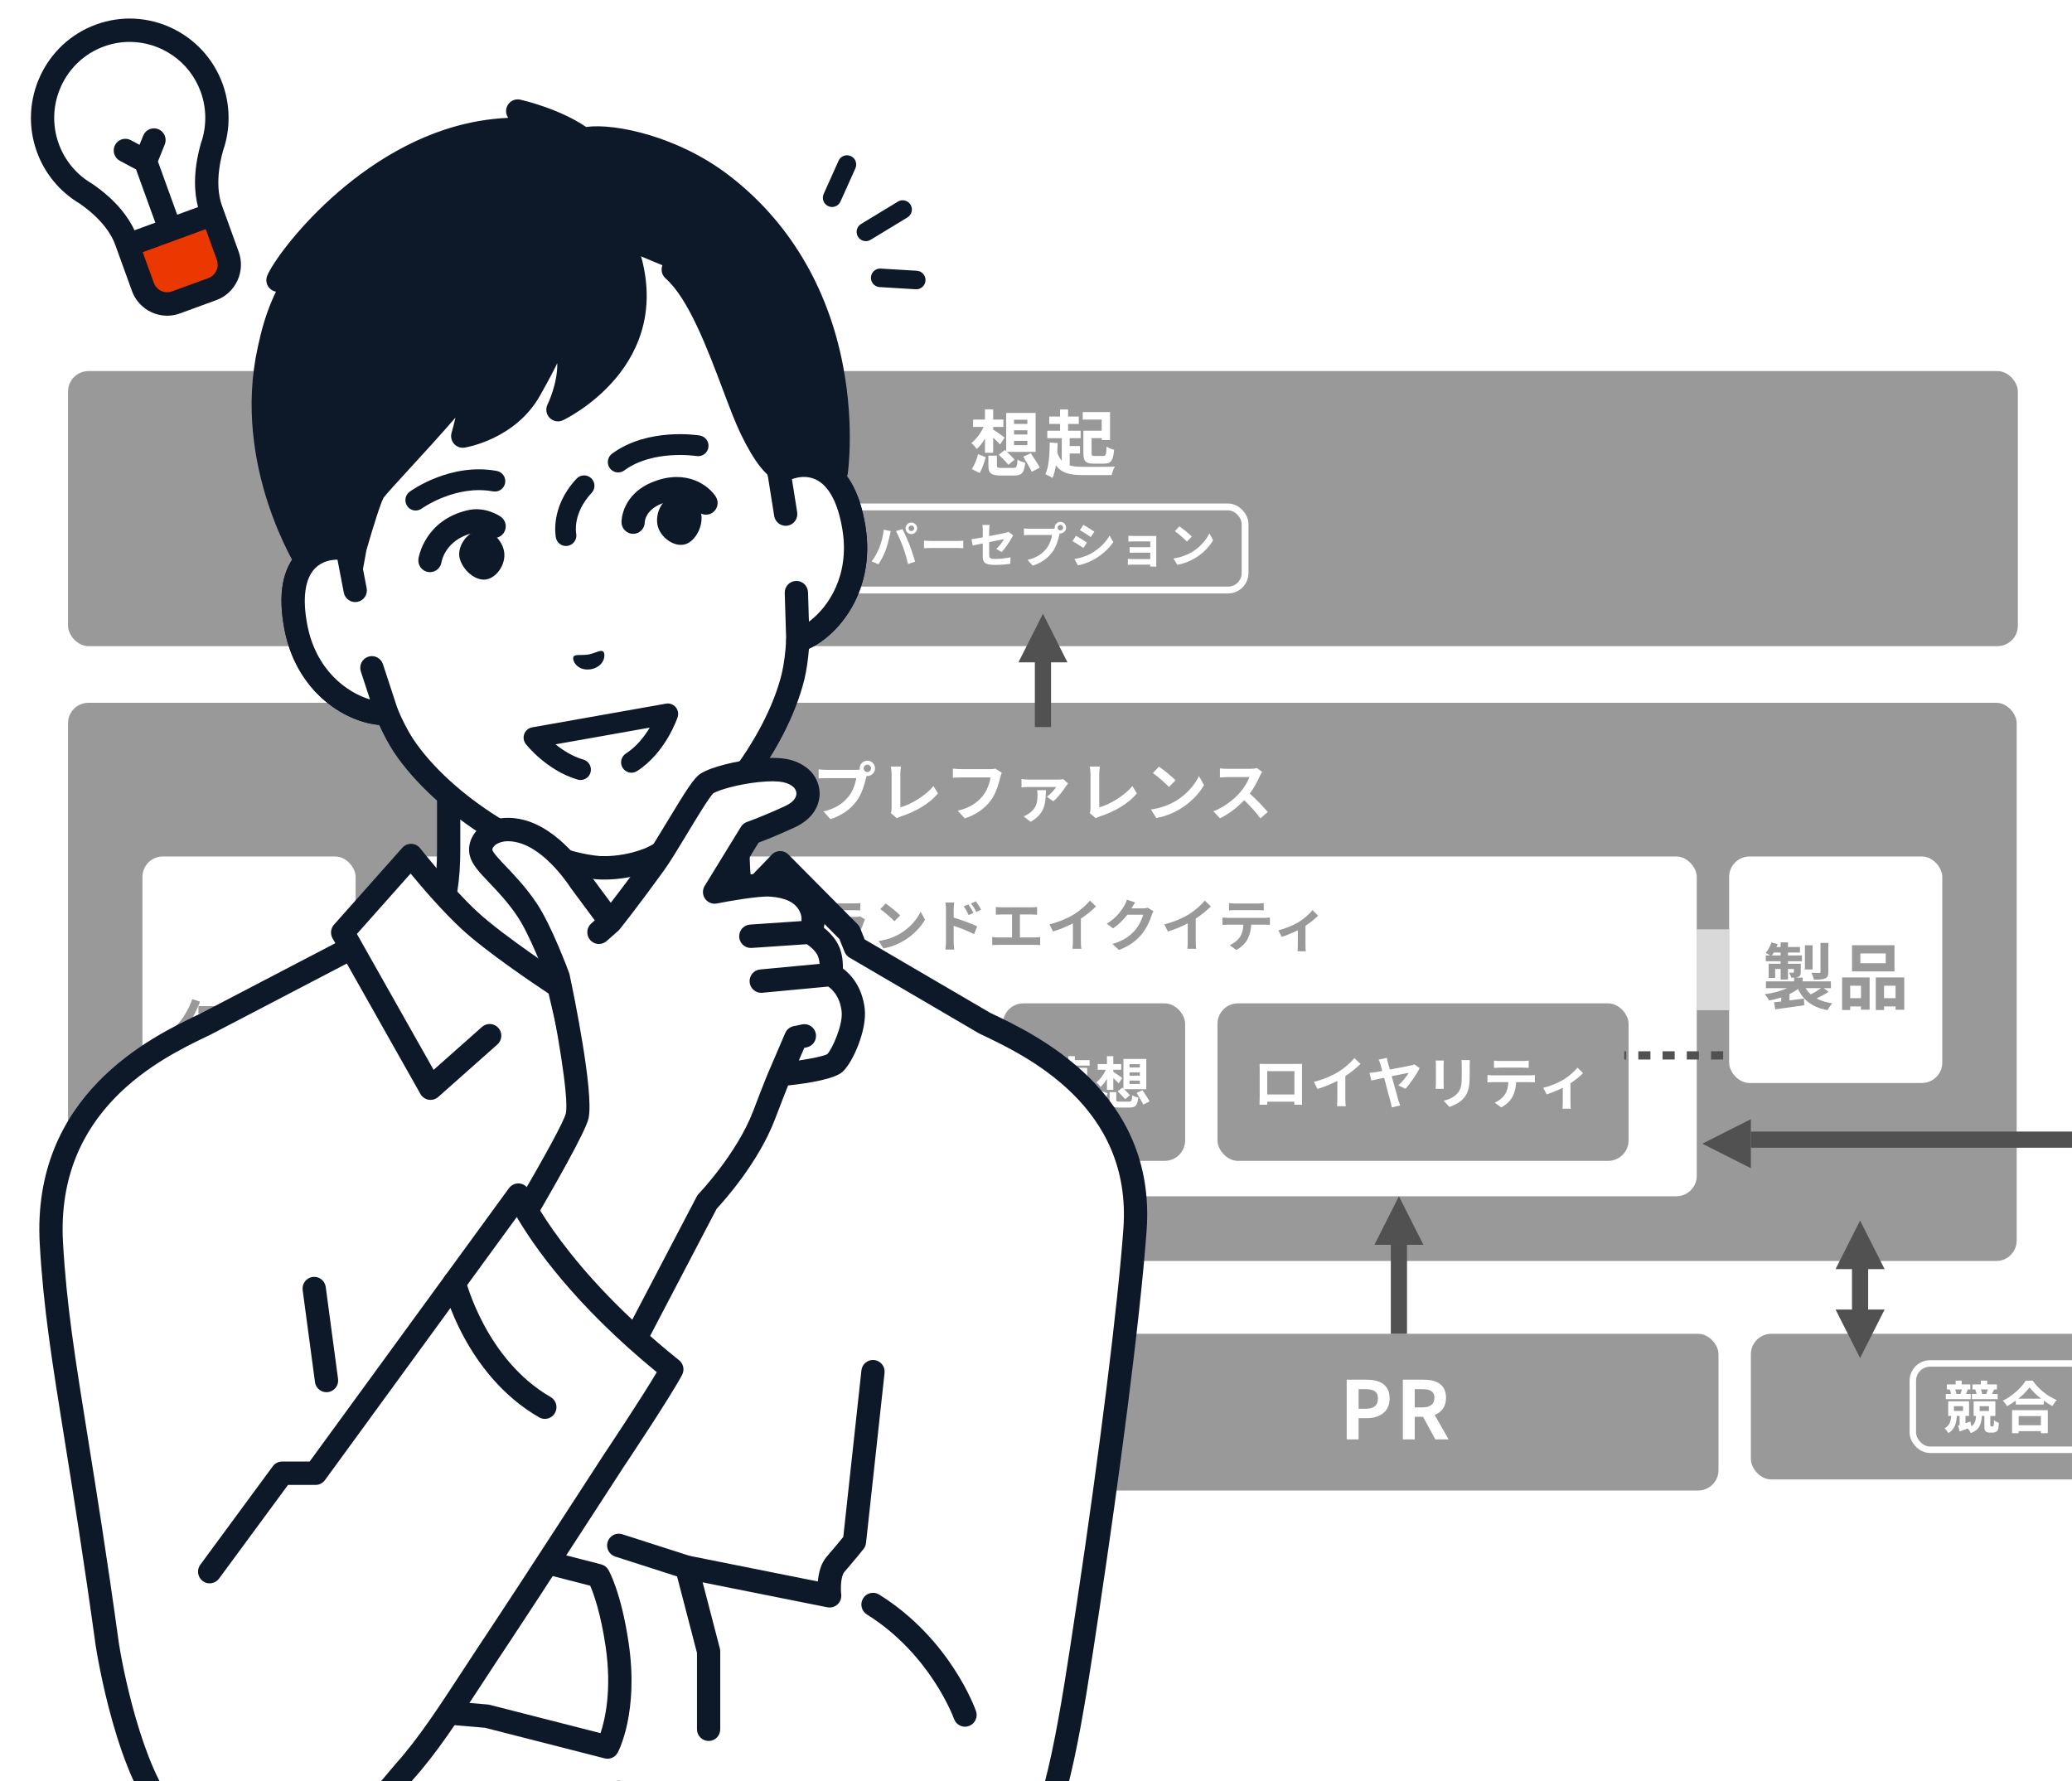 <svg width="335" height="288" viewBox="0 0 335 288" fill="none" xmlns="http://www.w3.org/2000/svg">
<rect x="0" y="0" width="335" height="288" fill="#333333" stroke="none"/>
<g clip-path="url(#clip0_5135_6283)">
<rect width="335" height="288" fill="white"/>
<rect x="11" y="60" width="315.246" height="44.474" rx="3.307" fill="#999999"/>
<path d="M163.948 71.275V71.978H166.104V71.275H163.948ZM163.948 69.577V70.256H166.104V69.577H163.948ZM163.948 67.866V68.546H166.104V67.866H163.948ZM161.488 73.525L162.449 72.752L162.683 72.963V66.765H167.44V73.068H162.8C163.257 73.49 163.761 73.982 164.042 74.31L163.034 75.153C162.706 74.732 162.015 74.017 161.488 73.525ZM159.25 73.209V70.9C158.852 71.592 158.406 72.178 157.926 72.599C157.727 72.295 157.317 71.861 157.036 71.639C157.809 71.065 158.57 70.045 159.027 69.026H157.329V67.843H159.25V66.191H160.574V67.843H162.226V69.026H160.574V69.459C161.043 69.729 162.156 70.526 162.425 70.748L161.699 71.861C161.429 71.568 160.996 71.147 160.574 70.76V73.209H159.25ZM158.395 76.478L157.118 75.845C157.539 75.224 157.938 74.263 158.137 73.431L159.379 73.923C159.145 74.755 158.805 75.798 158.395 76.478ZM161.933 75.657H163.808C164.358 75.657 164.44 75.493 164.511 74.31C164.792 74.533 165.378 74.732 165.764 74.802C165.588 76.478 165.202 76.888 163.913 76.888H161.804C160.211 76.888 159.801 76.501 159.801 75.282V73.677H161.183V75.259C161.183 75.611 161.3 75.657 161.933 75.657ZM165.436 73.841L166.655 73.279C167.123 74.005 167.803 75.001 168.119 75.611L166.819 76.278C166.537 75.657 165.893 74.626 165.436 73.841ZM178.125 69.647V67.843H175.055V66.624H179.472V71.147H178.125V70.842H176.485V73.244C176.485 73.666 176.567 73.724 177.023 73.724H178.383C178.793 73.724 178.863 73.513 178.91 72.201C179.203 72.424 179.777 72.646 180.128 72.728C179.976 74.474 179.636 74.966 178.5 74.966H176.836C175.536 74.966 175.161 74.591 175.161 73.244V69.647H178.125ZM172.946 73.326V75.259C173.567 75.435 174.305 75.482 175.207 75.482C176.098 75.493 179.203 75.493 180.257 75.446C180.046 75.763 179.812 76.407 179.73 76.817H175.207C173.028 76.817 171.634 76.536 170.72 75.224C170.603 76.009 170.427 76.7 170.17 77.274C169.923 77.11 169.314 76.805 169.01 76.677C169.584 75.493 169.701 73.548 169.724 71.545L171.001 71.639C170.99 72.154 170.966 72.658 170.943 73.15C171.13 73.724 171.365 74.158 171.669 74.497V70.854H169.326V69.647H171.388V68.546H169.642V67.35H171.388V66.202H172.688V67.35H174.422V68.546H172.688V69.647H174.715V70.854H172.946V72.119H174.61V73.326H172.946Z" fill="white"/>
<rect x="135.942" y="81.962" width="65.362" height="13.438" rx="2.756" fill="#999999"/>
<path d="M146.891 85.424C146.891 85.666 147.094 85.869 147.343 85.869C147.592 85.869 147.795 85.666 147.795 85.424C147.795 85.175 147.592 84.972 147.343 84.972C147.094 84.972 146.891 85.175 146.891 85.424ZM146.408 85.424C146.408 84.91 146.829 84.489 147.343 84.489C147.857 84.489 148.278 84.91 148.278 85.424C148.278 85.931 147.857 86.352 147.343 86.352C146.829 86.352 146.408 85.931 146.408 85.424ZM142.146 88.603C142.496 87.731 142.793 86.632 142.886 85.643L144.024 85.876C143.954 86.102 143.868 86.484 143.837 86.656C143.728 87.201 143.447 88.276 143.174 89.001C142.894 89.757 142.434 90.645 142.021 91.229L140.93 90.77C141.421 90.131 141.881 89.289 142.146 88.603ZM145.995 88.44C145.699 87.622 145.192 86.469 144.865 85.876L145.902 85.541C146.221 86.141 146.759 87.341 147.055 88.097C147.327 88.798 147.74 90.045 147.959 90.817L146.805 91.191C146.587 90.263 146.307 89.281 145.995 88.44ZM149.392 87.419C149.673 87.442 150.242 87.466 150.647 87.466H154.831C155.197 87.466 155.54 87.435 155.743 87.419V88.642C155.556 88.635 155.158 88.603 154.831 88.603H150.647C150.203 88.603 149.681 88.619 149.392 88.642V87.419ZM158.899 89.99V87.863C158.205 88.004 157.59 88.128 157.262 88.206L157.075 87.185C157.441 87.139 158.127 87.022 158.899 86.882V85.767C158.899 85.51 158.875 85.113 158.836 84.871H159.997C159.966 85.113 159.927 85.502 159.927 85.767V86.687C161.065 86.469 162.156 86.25 162.506 86.165C162.724 86.118 162.911 86.063 163.059 85.985L163.808 86.562C163.737 86.671 163.621 86.85 163.55 86.991C163.208 87.637 162.498 88.705 161.937 89.258L161.08 88.752C161.595 88.292 162.109 87.583 162.327 87.17C162.085 87.224 161.034 87.427 159.927 87.653V89.718C159.927 90.201 160.067 90.372 160.924 90.372C161.743 90.372 162.608 90.263 163.379 90.107L163.348 91.167C162.701 91.261 161.766 91.338 160.932 91.338C159.156 91.338 158.899 90.91 158.899 89.99ZM170.992 85.315C170.992 85.557 171.194 85.76 171.444 85.76C171.685 85.76 171.888 85.557 171.888 85.315C171.888 85.066 171.685 84.863 171.444 84.863C171.194 84.863 170.992 85.066 170.992 85.315ZM170.509 85.315C170.509 84.801 170.929 84.38 171.444 84.38C171.95 84.38 172.371 84.801 172.371 85.315C172.371 85.822 171.95 86.243 171.444 86.243C171.413 86.243 171.374 86.243 171.342 86.235C171.319 86.32 171.303 86.398 171.28 86.469C171.101 87.232 170.766 88.44 170.111 89.305C169.41 90.24 168.366 91.011 166.979 91.463L166.13 90.528C167.672 90.17 168.553 89.492 169.184 88.697C169.698 88.05 169.994 87.17 170.096 86.5H166.472C166.114 86.5 165.74 86.515 165.545 86.531V85.432C165.771 85.463 166.215 85.495 166.472 85.495H170.08C170.189 85.495 170.361 85.487 170.524 85.463C170.516 85.417 170.509 85.37 170.509 85.315ZM175.16 84.856C175.675 85.136 176.532 85.689 176.937 85.97L176.353 86.835C175.916 86.531 175.106 86.001 174.592 85.713L175.16 84.856ZM173.711 90.388C174.584 90.24 175.519 89.983 176.368 89.515C177.693 88.775 178.776 87.707 179.399 86.593L179.999 87.653C179.275 88.728 178.176 89.718 176.898 90.45C176.103 90.902 174.989 91.292 174.296 91.416L173.711 90.388ZM173.96 86.632C174.483 86.913 175.34 87.45 175.737 87.731L175.168 88.603C174.724 88.3 173.914 87.77 173.392 87.497L173.96 86.632ZM182.438 86.624C182.641 86.648 183.116 86.663 183.404 86.663H186.35C186.537 86.663 186.825 86.656 186.95 86.648C186.942 86.749 186.942 87.006 186.942 87.17V91.081C186.942 91.206 186.95 91.471 186.95 91.611H185.968C185.976 91.541 185.976 91.416 185.976 91.3H183.023C182.804 91.3 182.485 91.315 182.352 91.323V90.365C182.485 90.38 182.75 90.396 183.03 90.396H185.976V89.359H183.49C183.194 89.359 182.82 89.367 182.641 89.375V88.456C182.843 88.471 183.194 88.479 183.49 88.479H185.976V87.536H183.404C183.116 87.536 182.625 87.552 182.438 87.567V86.624ZM190.682 85.105C191.228 85.471 192.24 86.281 192.692 86.757L191.898 87.567C191.492 87.131 190.518 86.281 189.95 85.884L190.682 85.105ZM189.708 90.294C190.924 90.123 191.937 89.726 192.692 89.274C194.025 88.487 195.038 87.294 195.529 86.243L196.136 87.341C195.544 88.393 194.508 89.469 193.253 90.224C192.466 90.7 191.461 91.136 190.363 91.323L189.708 90.294Z" fill="white"/>
<rect x="135.942" y="81.962" width="65.362" height="13.438" rx="2.756" stroke="white" stroke-width="1.102"/>
<rect x="63.323" y="215.661" width="104.646" height="25.339" rx="3.307" fill="#999999"/>
<path d="M105.5 224.835V226.632C105.5 228.69 105.291 231.868 104.067 233.835C103.781 233.574 103.103 233.118 102.739 232.975C103.859 231.139 103.95 228.469 103.95 226.632V223.35H108.534V221.709H110.149V223.35H114.851V224.835H105.5ZM115.138 233.17L113.536 233.887C113.432 233.548 113.288 233.17 113.093 232.767C110.345 232.988 107.427 233.196 105.409 233.314L105.265 231.712C105.721 231.699 106.229 231.673 106.789 231.66C107.44 229.914 108.144 227.414 108.495 225.447L110.267 225.799C109.759 227.765 109.081 229.94 108.456 231.581C109.694 231.529 111.061 231.464 112.403 231.386C111.947 230.552 111.4 229.706 110.879 228.977L112.324 228.351C113.445 229.836 114.669 231.803 115.138 233.17ZM125.179 230.084H119.709V231.842H125.179V230.084ZM118.12 233.913V228.651H126.847V233.874H125.179V233.275H119.709V233.913H118.12ZM123.499 226.294H128.097V227.726H116.622V226.294H121.858V224.796H119.019C118.68 225.369 118.316 225.864 117.951 226.267C117.625 226.02 116.922 225.616 116.531 225.447C117.469 224.561 118.29 223.129 118.745 221.722L120.295 222.113C120.152 222.543 119.983 222.959 119.787 223.376H121.858V221.683H123.499V223.376H127.302V224.796H123.499V226.294Z" fill="white"/>
<rect x="173.203" y="215.661" width="104.646" height="25.339" rx="3.307" fill="#999999"/>
<path d="M217.733 232.728V223.077H220.898C223.034 223.077 224.675 223.832 224.675 226.111C224.675 228.312 223.021 229.302 220.95 229.302H219.661V232.728H217.733ZM219.661 227.778H220.82C222.148 227.778 222.786 227.218 222.786 226.111C222.786 224.991 222.083 224.613 220.755 224.613H219.661V227.778ZM226.811 232.728V223.077H230.171C232.19 223.077 233.792 223.793 233.792 226.007C233.792 227.453 233.062 228.351 231.955 228.781L234.209 232.728H232.06L230.08 229.081H228.738V232.728H226.811ZM228.738 227.557H229.989C231.226 227.557 231.916 227.036 231.916 226.007C231.916 224.965 231.226 224.613 229.989 224.613H228.738V227.557Z" fill="white"/>
<rect x="283.08" y="215.661" width="147.812" height="23.545" rx="3.307" fill="#999999"/>
<rect x="309.265" y="220.456" width="28.418" height="13.954" rx="2.784" fill="#999999"/>
<path d="M321.39 224.654H320.271C320.371 224.9 320.443 225.173 320.48 225.364L320.371 225.391H321.299L321.144 225.355C321.226 225.155 321.326 224.891 321.39 224.654ZM322.982 225.391V226.228H318.814V225.391H319.57C319.524 225.164 319.442 224.891 319.36 224.663L319.397 224.654H318.905V223.844H320.271V223.234H321.29V223.844H322.864V224.654H322.409L322.054 225.391H322.982ZM317.204 224.654H316.121C316.212 224.891 316.285 225.173 316.312 225.373L316.221 225.391H317.095L316.967 225.364C317.04 225.164 317.14 224.882 317.204 224.654ZM318.623 225.391V226.228H314.601V225.391H315.438C315.402 225.164 315.329 224.891 315.238 224.672L315.338 224.654H314.765V223.844H316.194V223.234H317.167V223.844H318.56V224.654H318.023L318.15 224.681C318.041 224.954 317.95 225.191 317.868 225.391H318.623ZM320.07 227.366V228.139H321.572V227.366H320.07ZM315.912 227.366V228.13H317.377V227.366H315.912ZM321.954 230.633H322.127C322.182 230.633 322.245 230.615 322.273 230.587C322.309 230.56 322.327 230.505 322.345 230.442C322.373 230.305 322.391 229.987 322.382 229.614C322.555 229.777 322.919 229.978 323.173 230.069C323.164 230.487 323.11 230.915 323.046 231.097C322.982 231.297 322.882 231.415 322.728 231.506C322.6 231.597 322.391 231.634 322.2 231.634H321.672C321.435 231.634 321.19 231.579 321.035 231.415C320.871 231.261 320.835 231.106 320.835 230.569V228.94H320.425C320.334 230.287 320.043 231.197 318.632 231.716C318.541 231.488 318.332 231.161 318.132 230.96C317.695 231.133 317.249 231.306 316.84 231.452L316.576 230.505L316.831 230.433V228.931H316.385C316.294 230.16 316.039 231.115 315.002 231.725C314.883 231.488 314.61 231.106 314.401 230.933C315.22 230.505 315.402 229.814 315.466 228.931H314.983V226.574H318.359V228.931H317.777V230.123C318.032 230.032 318.305 229.941 318.569 229.841L318.733 230.615C319.306 230.242 319.433 229.705 319.488 228.94H319.097V226.574H322.609V228.94H321.79V230.46C321.79 230.505 321.799 230.551 321.818 230.578C321.854 230.615 321.909 230.633 321.954 230.633ZM329.971 228.958H326.377V230.442H329.971V228.958ZM325.312 231.734V228.003H331.081V231.734H329.971V231.397H326.377V231.734H325.312ZM326.322 226.146H329.998C329.243 225.555 328.57 224.9 328.133 224.299C327.705 224.909 327.068 225.555 326.322 226.146ZM327.523 223.234H328.643C329.616 224.627 331.09 225.782 332.537 226.365C332.273 226.647 332.028 227.002 331.837 227.339C331.373 227.102 330.899 226.802 330.444 226.474V227.102H325.913V226.465C325.467 226.793 324.984 227.093 324.502 227.357C324.356 227.093 324.056 226.702 323.82 226.474C325.385 225.719 326.841 224.345 327.523 223.234Z" fill="white"/>
<rect x="309.265" y="220.456" width="28.418" height="13.954" rx="2.784" stroke="white" stroke-width="1.046"/>
<rect x="11" y="113.631" width="315.058" height="90.257" rx="3.307" fill="#999999"/>
<path d="M139.634 124.237C139.634 124.559 139.905 124.83 140.238 124.83C140.56 124.83 140.831 124.559 140.831 124.237C140.831 123.903 140.56 123.633 140.238 123.633C139.905 123.633 139.634 123.903 139.634 124.237ZM138.989 124.237C138.989 123.55 139.551 122.988 140.238 122.988C140.914 122.988 141.476 123.55 141.476 124.237C141.476 124.913 140.914 125.475 140.238 125.475C140.196 125.475 140.144 125.475 140.102 125.465C140.071 125.579 140.05 125.683 140.019 125.777C139.78 126.797 139.332 128.41 138.458 129.566C137.521 130.815 136.127 131.845 134.274 132.449L133.139 131.2C135.2 130.721 136.376 129.815 137.219 128.754C137.906 127.89 138.302 126.714 138.437 125.819H133.597C133.119 125.819 132.619 125.839 132.359 125.86V124.393C132.661 124.434 133.254 124.476 133.597 124.476H138.416C138.562 124.476 138.791 124.466 139.01 124.434C138.999 124.372 138.989 124.309 138.989 124.237ZM144.016 131.449C144.141 131.189 144.151 131.012 144.151 130.773V125.132C144.151 124.736 144.099 124.247 144.037 123.945H145.671C145.608 124.351 145.567 124.726 145.567 125.132V130.544C147.263 130.055 149.584 128.722 150.917 127.099L151.656 128.275C150.23 129.982 148.075 131.22 145.619 132.022C145.473 132.074 145.244 132.147 145.005 132.303L144.016 131.449ZM161.96 124.934C161.866 125.142 161.783 125.444 161.731 125.662C161.491 126.682 161.033 128.296 160.169 129.451C159.222 130.7 157.838 131.73 155.985 132.324L154.851 131.085C156.912 130.596 158.088 129.69 158.931 128.639C159.618 127.775 160.013 126.589 160.149 125.704H155.298C154.83 125.704 154.33 125.725 154.06 125.746V124.278C154.372 124.309 154.965 124.361 155.309 124.361H160.117C160.326 124.361 160.659 124.351 160.94 124.278L161.96 124.934ZM172.68 126.672C172.586 126.787 172.43 126.984 172.368 127.088C172.003 127.671 171.035 128.983 170.297 129.555L169.256 128.827C169.849 128.421 170.505 127.682 170.754 127.245H166.237C165.894 127.245 165.54 127.265 165.155 127.307V125.964C165.478 126.016 165.894 126.048 166.237 126.048H171.067C171.296 126.048 171.743 126.027 171.91 125.975L172.68 126.672ZM169.11 127.765C169.048 129.711 169.048 131.533 166.612 132.875L165.509 131.991C165.779 131.887 166.04 131.762 166.352 131.543C167.528 130.742 167.747 129.815 167.747 128.504C167.747 128.254 167.715 127.983 167.674 127.765H169.11ZM176.177 131.449C176.302 131.189 176.312 131.012 176.312 130.773V125.132C176.312 124.736 176.26 124.247 176.198 123.945H177.832C177.77 124.351 177.728 124.726 177.728 125.132V130.544C179.424 130.055 181.745 128.722 183.078 127.099L183.817 128.275C182.391 129.982 180.236 131.22 177.78 132.022C177.634 132.074 177.405 132.147 177.166 132.303L176.177 131.449ZM187.376 123.956C188.105 124.445 189.458 125.527 190.062 126.162L189 127.245C188.459 126.662 187.158 125.527 186.398 124.996L187.376 123.956ZM186.075 130.887C187.699 130.658 189.052 130.128 190.062 129.524C191.841 128.473 193.194 126.88 193.85 125.475L194.662 126.943C193.871 128.348 192.487 129.784 190.811 130.794C189.76 131.429 188.417 132.011 186.95 132.261L186.075 130.887ZM204.065 124.809C203.982 124.923 203.795 125.246 203.701 125.454C203.347 126.266 202.764 127.38 202.067 128.317C203.097 129.212 204.357 130.544 204.971 131.293L203.784 132.324C203.108 131.387 202.14 130.325 201.162 129.378C200.058 130.544 198.674 131.626 197.248 132.303L196.176 131.179C197.852 130.554 199.465 129.285 200.443 128.192C201.13 127.411 201.765 126.381 201.994 125.642H198.466C198.029 125.642 197.456 125.704 197.238 125.715V124.237C197.519 124.278 198.154 124.309 198.466 124.309H202.14C202.587 124.309 203.004 124.247 203.212 124.174L204.065 124.809Z" fill="white"/>
<rect x="23.03" y="138.482" width="34.465" height="54.939" rx="3.307" fill="white"/>
<path d="M31.089 161.551L32.342 161.95C32.049 162.723 31.686 163.508 31.288 164.258V172.459H29.976V166.343C29.741 166.66 29.507 166.953 29.261 167.21C29.132 166.882 28.769 166.144 28.546 165.804C29.554 164.785 30.515 163.168 31.089 161.551ZM36.173 165.383V163.918H35.4V165.383H36.173ZM38.13 170.35V166.589H37.345V170.35H38.13ZM33.49 166.589V170.35H34.217V166.589H33.49ZM36.173 166.589H35.389V170.35H36.173V166.589ZM39.524 163.918H37.486V165.383H39.466V172.143H38.13V171.545H33.49V172.213H32.202V165.383H34.088V163.918H32.084V162.676H39.524V163.918ZM47.023 168.101H49.776C49.261 167.82 48.792 167.492 48.37 167.14C47.948 167.503 47.503 167.82 47.023 168.101ZM47.093 170.866H49.542V169.272H47.093V170.866ZM45.242 167.152L44.843 167.702C45.781 167.351 46.671 166.859 47.433 166.226C47.105 165.851 46.812 165.465 46.554 165.078C46.273 165.418 45.98 165.722 45.687 165.98C45.511 165.793 45.148 165.465 44.843 165.219H43.848V165.5C44.164 165.84 45.043 166.882 45.242 167.152ZM49.319 163.942H47.398L47.316 164.059C47.585 164.504 47.913 164.949 48.323 165.371C48.71 164.937 49.05 164.457 49.319 163.942ZM50.198 162.711L51.077 163.121C50.678 164.34 50.069 165.371 49.296 166.238C50.034 166.8 50.924 167.257 51.944 167.538C51.662 167.808 51.276 168.359 51.1 168.698L50.889 168.616V172.436H49.542V172.061H47.093V172.471H45.792V168.722C45.593 168.816 45.394 168.898 45.195 168.968C45.066 168.698 44.82 168.323 44.597 168.042L44.492 168.195C44.351 167.902 44.105 167.468 43.848 167.058V172.459H42.535V168.019C42.207 168.956 41.809 169.823 41.364 170.421C41.235 170.034 40.93 169.495 40.719 169.155C41.434 168.23 42.102 166.613 42.43 165.219H41.001V163.93H42.535V161.528H43.848V163.93H45.16V164.563C45.992 163.754 46.718 162.641 47.14 161.516L48.464 161.88C48.347 162.172 48.218 162.465 48.077 162.758H49.964L50.198 162.711Z" fill="#999999"/>
<rect x="62.727" y="138.482" width="211.605" height="54.939" rx="3.307" fill="white"/>
<path d="M129.156 145.329C129.393 145.675 129.693 146.203 129.857 146.53L129.52 146.667L130.103 147.049C130.012 147.222 129.948 147.486 129.903 147.677C129.684 148.569 129.293 149.979 128.529 150.989C127.71 152.081 126.499 152.982 124.87 153.51L123.878 152.418C125.68 151.999 126.709 151.208 127.446 150.28C128.046 149.524 128.392 148.496 128.51 147.713H124.279C123.86 147.713 123.433 147.732 123.196 147.75V146.467C123.46 146.503 123.979 146.539 124.279 146.539H128.492C128.601 146.539 128.756 146.539 128.92 146.521C128.765 146.221 128.583 145.902 128.41 145.639L129.156 145.329ZM130.43 145.102C130.658 145.429 130.986 145.984 131.158 146.303L130.403 146.63C130.203 146.257 129.921 145.739 129.675 145.402L130.43 145.102ZM133.652 146.021C133.907 146.057 134.289 146.066 134.598 146.066H138.102C138.384 146.066 138.83 146.057 139.085 146.021V147.195C138.839 147.176 138.411 147.167 138.084 147.167H134.598C134.307 147.167 133.916 147.176 133.652 147.195V146.021ZM139.849 148.66C139.785 148.778 139.713 148.942 139.676 149.042C139.403 149.925 139.012 150.807 138.329 151.563C137.41 152.582 136.245 153.201 135.081 153.528L134.18 152.5C135.545 152.218 136.637 151.617 137.328 150.907C137.82 150.407 138.102 149.843 138.266 149.333H133.87C133.652 149.333 133.197 149.342 132.815 149.379V148.196C133.197 148.223 133.588 148.25 133.87 148.25H138.375C138.666 148.25 138.912 148.214 139.039 148.159L139.849 148.66ZM143.189 146.084C143.826 146.512 145.009 147.459 145.537 148.014L144.608 148.96C144.135 148.45 142.998 147.459 142.333 146.994L143.189 146.084ZM142.051 152.145C143.471 151.945 144.654 151.481 145.537 150.953C147.093 150.034 148.276 148.642 148.849 147.413L149.559 148.696C148.867 149.925 147.657 151.18 146.192 152.063C145.273 152.618 144.099 153.128 142.816 153.346L142.051 152.145ZM156.575 146.23C156.83 146.612 157.194 147.195 157.403 147.604L156.611 147.959C156.347 147.386 156.147 147.022 155.811 146.549L156.575 146.23ZM157.767 145.73C158.031 146.094 158.413 146.667 158.622 147.076L157.858 147.449C157.567 146.876 157.348 146.539 157.012 146.084L157.767 145.73ZM152.944 152.263V147.031C152.944 146.703 152.917 146.257 152.853 145.93H154.273C154.236 146.248 154.191 146.649 154.191 147.031V148.359C155.401 148.723 157.157 149.37 157.995 149.779L157.485 151.044C156.539 150.543 155.174 150.016 154.191 149.688V152.263C154.191 152.518 154.236 153.155 154.282 153.528H152.853C152.908 153.173 152.944 152.618 152.944 152.263ZM161.007 146.649C161.243 146.676 161.616 146.703 161.871 146.703H166.822C167.095 146.703 167.413 146.676 167.677 146.649V147.895C167.404 147.877 167.086 147.859 166.822 147.859H164.902V151.572H167.313C167.641 151.572 167.932 151.535 168.168 151.499V152.818C167.905 152.782 167.522 152.773 167.313 152.773H161.316C161.043 152.773 160.725 152.782 160.424 152.818V151.499C160.706 151.544 161.034 151.572 161.316 151.572H163.628V147.859H161.871C161.625 147.859 161.234 147.877 161.007 147.895V146.649ZM169.679 149.461C171.308 149.042 172.646 148.45 173.656 147.832C174.593 147.249 175.631 146.339 176.222 145.62L177.205 146.558C176.513 147.24 175.64 147.95 174.757 148.532V152.209C174.757 152.609 174.775 153.173 174.839 153.401H173.401C173.437 153.182 173.465 152.609 173.465 152.209V149.297C172.527 149.788 171.372 150.28 170.252 150.607L169.679 149.461ZM183.525 145.902C183.315 146.221 183.079 146.63 182.969 146.831C182.96 146.849 182.951 146.858 182.942 146.876H184.771C185.053 146.876 185.354 146.831 185.563 146.767L186.491 147.34C186.391 147.513 186.264 147.768 186.191 147.995C185.945 148.805 185.426 150.016 184.607 151.035C183.743 152.09 182.642 152.928 180.931 153.601L179.857 152.636C181.723 152.081 182.733 151.29 183.525 150.389C184.143 149.679 184.671 148.587 184.817 147.904H182.26C181.65 148.696 180.858 149.497 179.966 150.107L178.947 149.351C180.54 148.378 181.331 147.204 181.786 146.421C181.923 146.194 182.114 145.775 182.196 145.466L183.525 145.902ZM188.247 149.461C189.876 149.042 191.214 148.45 192.224 147.832C193.161 147.249 194.199 146.339 194.79 145.62L195.773 146.558C195.082 147.24 194.208 147.95 193.325 148.532V152.209C193.325 152.609 193.343 153.173 193.407 153.401H191.969C192.006 153.182 192.033 152.609 192.033 152.209V149.297C191.096 149.788 189.94 150.28 188.821 150.607L188.247 149.461ZM198.708 146.021C199.008 146.066 199.381 146.084 199.681 146.084H203.34C203.649 146.084 204.013 146.066 204.322 146.021V147.195C204.013 147.176 203.658 147.158 203.34 147.158H199.691C199.372 147.158 198.99 147.176 198.708 147.195V146.021ZM197.652 148.35C197.925 148.378 198.244 148.405 198.526 148.405H204.486C204.677 148.405 205.078 148.387 205.314 148.35V149.533C205.087 149.515 204.741 149.506 204.486 149.506H202.293C202.239 150.443 202.038 151.208 201.711 151.845C201.392 152.473 200.692 153.182 199.882 153.592L198.817 152.818C199.463 152.573 200.1 152.045 200.464 151.517C200.837 150.953 200.992 150.27 201.028 149.506H198.526C198.253 149.506 197.907 149.524 197.652 149.542V148.35ZM206.683 150.407C207.866 150.152 209.222 149.542 209.941 149.106C210.824 148.569 211.743 147.75 212.207 147.158L213.108 148.041C212.68 148.514 211.879 149.16 211.069 149.697V152.818C211.069 153.137 211.079 153.619 211.133 153.801H209.786C209.805 153.619 209.832 153.137 209.832 152.818V150.416C209.031 150.816 208.012 151.235 207.22 151.481L206.683 150.407Z" fill="#999999"/>
<rect x="73.752" y="162.233" width="29.465" height="25.465" rx="3.307" fill="#999999"/>
<path d="M86.728 172.013H85.59C85.536 172.341 85.463 172.669 85.363 172.987C85.681 173.142 85.973 173.296 86.191 173.442L85.754 174.143C85.945 174.152 86.1 174.152 86.191 174.152C86.309 174.161 86.391 174.134 86.464 174.043C86.591 173.897 86.664 173.36 86.728 172.013ZM83.124 173.033L83.625 172.286C83.898 172.368 84.189 172.477 84.48 172.587C84.535 172.396 84.58 172.204 84.617 172.013H83.252V171.112H87.765C87.765 171.112 87.765 171.385 87.756 171.513C87.665 173.569 87.574 174.416 87.329 174.707C87.156 174.935 86.983 175.016 86.728 175.053C86.51 175.089 86.136 175.098 85.745 175.089C85.727 174.798 85.627 174.398 85.49 174.143C85.336 174.043 85.172 173.943 84.99 173.842C84.662 174.425 84.171 174.935 83.425 175.326C83.315 175.089 83.033 174.734 82.815 174.561C83.443 174.261 83.852 173.861 84.125 173.415C83.789 173.269 83.443 173.133 83.124 173.033ZM84.316 175.362L84.944 174.734C85.527 175.035 86.227 175.499 86.573 175.89L85.9 176.582C85.59 176.209 84.899 175.699 84.316 175.362ZM82.578 171.04V171.859H79.985V171.04H82.578ZM82.851 172.259V173.114H79.548V172.259H82.851ZM82.606 173.524V174.352H79.957V173.524H82.606ZM79.957 175.581V174.771H82.606V175.581H79.957ZM81.714 177.928V176.882H80.822V177.928H81.714ZM82.615 176.027V178.22C82.951 177.765 83.115 177.046 83.197 176.345L84.052 176.563C83.962 177.373 83.798 178.238 83.352 178.775L82.615 178.329V178.775H80.822V179.13H79.93V176.027H82.615ZM85.299 178.256H85.781C85.954 178.256 85.991 178.138 86.018 177.301C86.2 177.464 86.628 177.619 86.901 177.692C86.801 178.884 86.537 179.184 85.891 179.184H85.144C84.289 179.184 84.116 178.884 84.116 177.983V175.99H85.117V177.974C85.117 178.229 85.135 178.256 85.299 178.256ZM86.318 176.482L87.192 176.136C87.674 176.827 88.056 177.756 88.184 178.383L87.228 178.775C87.137 178.147 86.764 177.182 86.318 176.482ZM93.253 175.371H91.688C91.669 175.499 91.651 175.626 91.624 175.744C92.097 176.209 93.08 177.346 93.335 177.646L92.607 178.556C92.306 178.083 91.788 177.401 91.342 176.846C91.032 177.737 90.495 178.593 89.622 179.23C89.476 179.002 89.076 178.575 88.848 178.411C90.031 177.564 90.45 176.427 90.596 175.371H88.985V174.352H90.668V174.125V172.905H90.304C90.122 173.369 89.913 173.788 89.685 174.125C89.485 173.943 89.058 173.633 88.812 173.497C89.303 172.841 89.649 171.795 89.831 170.758L90.868 170.967C90.805 171.285 90.732 171.595 90.641 171.904H93.043V172.905H91.76V174.134V174.352H93.253V175.371ZM94.545 177.319H95.864V172.559H94.545V177.319ZM93.498 171.54H96.966V178.857H95.864V178.338H94.545V178.993H93.498V171.54Z" fill="white"/>
<rect x="108.449" y="162.233" width="48.465" height="25.465" rx="3.307" fill="#999999"/>
<path d="M118.703 175.371H117.138C117.12 175.499 117.102 175.626 117.074 175.744C117.548 176.209 118.53 177.346 118.785 177.646L118.057 178.556C117.757 178.083 117.238 177.401 116.792 176.846C116.483 177.737 115.946 178.593 115.072 179.23C114.927 179.002 114.526 178.575 114.299 178.411C115.482 177.564 115.901 176.427 116.046 175.371H114.435V174.352H116.119V174.125V172.905H115.755C115.573 173.369 115.364 173.788 115.136 174.125C114.936 173.943 114.508 173.633 114.263 173.497C114.754 172.841 115.1 171.795 115.282 170.758L116.319 170.967C116.255 171.285 116.183 171.595 116.092 171.904H118.494V172.905H117.211V174.134V174.352H118.703V175.371ZM119.996 177.319H121.315V172.559H119.996V177.319ZM118.949 171.54H122.416V178.857H121.315V178.338H119.996V178.993H118.949V171.54ZM125.146 173.087V174.197H124.154V172.195H125.301C125.137 171.904 124.891 171.558 124.664 171.294L125.592 170.885C125.892 171.213 126.266 171.677 126.42 172.004L126.002 172.195H127.567C127.439 171.868 127.194 171.422 126.975 171.076L127.922 170.758C128.177 171.112 128.477 171.622 128.595 171.941L127.922 172.195H129.323C129.623 171.804 129.978 171.24 130.179 170.803L131.334 171.158C131.061 171.522 130.77 171.886 130.506 172.195H131.917V174.197H130.879V173.087H125.146ZM126.539 176.181V176.618H129.451V176.181H126.539ZM126.539 175.162V175.581H129.451V175.162H126.539ZM126.539 174.134V174.543H129.451V174.134H126.539ZM129.906 178.247H130.87C131.152 178.247 131.207 178.156 131.243 177.446C131.453 177.601 131.908 177.765 132.19 177.828C132.071 178.929 131.789 179.202 130.979 179.202H129.76C128.668 179.202 128.431 178.902 128.431 177.992V177.264H127.503C127.257 178.347 126.62 178.966 124.318 179.275C124.236 179.002 123.981 178.565 123.781 178.338C125.674 178.165 126.184 177.874 126.384 177.264H125.538V173.478H130.506V177.264H129.496V177.983C129.496 178.22 129.551 178.247 129.906 178.247ZM138.96 173.378V172.15H135.775V173.378H138.96ZM140.061 171.112V174.407H134.729V171.112H140.061ZM135.857 176.199H134.501V177.765H135.857V176.199ZM133.482 179.257V175.162H136.94V179.212H135.857V178.802H134.501V179.257H133.482ZM138.751 177.765H140.198V176.199H138.751V177.765ZM137.713 175.162H141.29V179.221H140.198V178.802H138.751V179.257H137.713V175.162ZM144.802 176.673V177.073H148.752V176.673H144.802ZM144.802 175.672V176.063H148.752V175.672H144.802ZM144.802 174.662V175.053H148.752V174.662H144.802ZM149.853 177.728H148.279C149.207 178.056 150.253 178.493 150.872 178.793L149.616 179.275C149.098 178.975 148.169 178.547 147.25 178.201L148.069 177.728H145.412L146.24 178.092C145.485 178.584 144.32 179.03 143.401 179.284C143.21 179.075 142.828 178.684 142.6 178.493C143.483 178.329 144.475 178.038 145.103 177.728H143.756V174.015H146.777C146.641 173.788 146.34 173.478 146.149 173.351C146.377 173.205 146.55 173.051 146.677 172.896H145.858V173.842H144.893V172.896H144.093C143.956 173.415 143.701 173.97 143.219 174.407C143.073 174.207 142.728 173.861 142.509 173.733C143.173 173.133 143.283 172.386 143.283 171.786V170.958L143.974 171.131C144.684 171.049 145.412 170.912 145.867 170.767L146.531 171.404C145.876 171.604 145.012 171.731 144.22 171.795V171.84C144.22 171.922 144.22 172.022 144.211 172.113H146.713V172.851C146.977 172.505 147.032 172.141 147.032 171.795V170.967L147.76 171.14C148.515 171.049 149.307 170.912 149.798 170.767L150.454 171.413C149.753 171.613 148.816 171.731 147.969 171.804V171.85C147.969 171.931 147.969 172.022 147.96 172.113H150.808V172.896H149.662V173.852H148.697V172.896H147.778C147.623 173.296 147.35 173.688 146.886 174.015H149.853V177.728Z" fill="white"/>
<rect x="162.146" y="162.233" width="29.465" height="25.465" rx="3.307" fill="#999999"/>
<path d="M171.809 175.007H172.728V174.552H171.809V175.007ZM171.809 173.415V173.852H172.728V173.415H171.809ZM174.73 173.415H173.784V173.852H174.73V173.415ZM174.73 175.007V174.552H173.784V175.007H174.73ZM172.728 177.883V177.037H170.353V176.154H172.728V175.754H170.826V172.659H172.728V172.286H170.462V171.413H172.728V170.767H173.784V171.413H176.168V172.286H173.784V172.659H175.768V175.754H173.784V176.154H176.277V177.037H173.784V177.883H172.728ZM170.308 172.432L169.416 173.114C169.161 172.669 168.561 172.041 168.051 171.604L168.879 170.985C169.389 171.395 170.017 171.995 170.308 172.432ZM170.062 174.288V177.191C170.417 177.801 171.054 178.056 171.982 178.092C173.074 178.138 175.222 178.11 176.478 178.01C176.35 178.265 176.196 178.766 176.141 179.066C175.013 179.121 173.083 179.139 171.973 179.093C170.89 179.048 170.162 178.784 169.616 178.083C169.252 178.438 168.879 178.784 168.415 179.175L167.905 178.101C168.26 177.874 168.67 177.574 169.034 177.264V175.28H168.015V174.288H170.062ZM182.62 174.716V175.262H184.295V174.716H182.62ZM182.62 173.397V173.924H184.295V173.397H182.62ZM182.62 172.068V172.596H184.295V172.068H182.62ZM180.709 176.463L181.455 175.863L181.637 176.027V171.213H185.332V176.108H181.728C182.083 176.436 182.475 176.818 182.693 177.073L181.91 177.728C181.656 177.401 181.119 176.846 180.709 176.463ZM178.971 176.218V174.425C178.662 174.962 178.316 175.417 177.943 175.744C177.788 175.508 177.47 175.171 177.251 174.998C177.852 174.552 178.443 173.761 178.798 172.969H177.479V172.05H178.971V170.767H179.999V172.05H181.282V172.969H179.999V173.306C180.363 173.515 181.228 174.134 181.437 174.307L180.873 175.171C180.664 174.944 180.327 174.616 179.999 174.316V176.218H178.971ZM178.307 178.757L177.315 178.265C177.642 177.783 177.952 177.037 178.107 176.391L179.071 176.773C178.889 177.419 178.625 178.229 178.307 178.757ZM181.055 178.12H182.511C182.939 178.12 183.002 177.992 183.057 177.073C183.275 177.246 183.73 177.401 184.031 177.455C183.894 178.757 183.594 179.075 182.593 179.075H180.955C179.717 179.075 179.399 178.775 179.399 177.828V176.582H180.473V177.81C180.473 178.083 180.564 178.12 181.055 178.12ZM183.776 176.709L184.722 176.272C185.086 176.836 185.614 177.61 185.86 178.083L184.85 178.602C184.631 178.12 184.131 177.319 183.776 176.709Z" fill="white"/>
<rect x="196.843" y="162.233" width="66.465" height="25.465" rx="3.307" fill="#999999"/>
<path d="M203.648 172.013C204.021 172.022 204.367 172.032 204.612 172.032H209.617C209.845 172.032 210.191 172.032 210.518 172.013C210.5 172.286 210.5 172.623 210.5 172.896V177.355C210.5 177.71 210.518 178.584 210.518 178.62H209.262C209.262 178.602 209.271 178.393 209.271 178.129H204.885C204.894 178.383 204.894 178.593 204.894 178.62H203.639C203.639 178.575 203.666 177.783 203.666 177.346V172.896C203.666 172.641 203.666 172.268 203.648 172.013ZM204.885 173.187V176.964H209.281V173.187H204.885ZM212.438 174.925C214.067 174.507 215.405 173.915 216.415 173.296C217.352 172.714 218.39 171.804 218.981 171.085L219.964 172.022C219.272 172.705 218.399 173.415 217.516 173.997V177.674C217.516 178.074 217.534 178.638 217.598 178.866H216.16C216.197 178.647 216.224 178.074 216.224 177.674V174.762C215.287 175.253 214.131 175.744 213.012 176.072L212.438 174.925ZM224.229 171.04C224.266 171.267 224.32 171.558 224.402 171.85C224.484 172.141 224.593 172.514 224.712 172.932C226.113 172.669 227.715 172.359 228.152 172.259C228.343 172.232 228.552 172.159 228.688 172.095L229.526 172.696C229.098 173.624 227.988 175.208 227.242 176.045L226.068 175.49C226.75 174.925 227.478 173.961 227.76 173.46C227.487 173.506 226.277 173.751 225.003 174.006C225.431 175.553 225.904 177.273 226.086 177.883C226.15 178.074 226.286 178.511 226.377 178.738L225.021 179.057C224.976 178.802 224.912 178.438 224.821 178.129C224.657 177.574 224.193 175.79 223.784 174.261C222.855 174.452 222.055 174.625 221.727 174.707L221.408 173.478C221.763 173.442 222.082 173.406 222.437 173.351C222.582 173.324 222.974 173.26 223.483 173.16C223.365 172.732 223.265 172.368 223.201 172.141C223.083 171.731 222.992 171.513 222.892 171.34L224.229 171.04ZM237.652 171.404C237.634 171.658 237.616 171.95 237.616 172.314V174.116C237.616 176.072 237.233 176.918 236.56 177.665C235.959 178.32 235.013 178.766 234.349 178.975L233.402 177.974C234.303 177.765 235.04 177.419 235.586 176.827C236.214 176.145 236.333 175.462 236.333 174.043V172.314C236.333 171.95 236.314 171.658 236.278 171.404H237.652ZM233.43 171.476C233.411 171.686 233.402 171.886 233.402 172.177V175.253C233.402 175.481 233.411 175.835 233.43 176.045H232.11C232.119 175.872 232.156 175.517 232.156 175.244V172.177C232.156 172.004 232.147 171.686 232.119 171.476H233.43ZM241.547 171.486C241.847 171.531 242.22 171.549 242.521 171.549H246.179C246.488 171.549 246.852 171.531 247.162 171.486V172.659C246.852 172.641 246.497 172.623 246.179 172.623H242.53C242.211 172.623 241.829 172.641 241.547 172.659V171.486ZM240.491 173.815C240.764 173.842 241.083 173.87 241.365 173.87H247.325C247.517 173.87 247.917 173.852 248.154 173.815V174.998C247.926 174.98 247.58 174.971 247.325 174.971H245.132C245.078 175.908 244.878 176.673 244.55 177.31C244.231 177.938 243.531 178.647 242.721 179.057L241.656 178.283C242.302 178.038 242.939 177.51 243.303 176.982C243.676 176.418 243.831 175.735 243.867 174.971H241.365C241.092 174.971 240.746 174.989 240.491 175.007V173.815ZM249.522 175.872C250.705 175.617 252.061 175.007 252.78 174.571C253.663 174.034 254.582 173.215 255.046 172.623L255.947 173.506C255.519 173.979 254.719 174.625 253.909 175.162V178.283C253.909 178.602 253.918 179.084 253.972 179.266H252.626C252.644 179.084 252.671 178.602 252.671 178.283V175.881C251.87 176.281 250.851 176.7 250.059 176.946L249.522 175.872Z" fill="white"/>
<rect x="279.564" y="138.482" width="34.465" height="36.626" rx="3.307" fill="white"/>
<path d="M295.602 152.453V157.14C295.602 157.737 295.484 158.03 295.063 158.206C294.653 158.382 294.079 158.393 293.27 158.393C293.212 158.065 293.024 157.597 292.86 157.292C293.387 157.316 293.95 157.316 294.114 157.304C294.289 157.304 294.336 157.257 294.336 157.116V152.453H295.602ZM293.059 152.84V156.741H291.817V152.84H293.059ZM294.43 159.776H291.934C292.157 160.151 292.438 160.491 292.766 160.784C293.317 160.502 293.961 160.116 294.43 159.776ZM286.486 154.48H287.892V154.012H286.779C286.686 154.176 286.592 154.34 286.486 154.48ZM294.852 159.776L295.637 160.362C295.039 160.76 294.325 161.147 293.704 161.44C294.407 161.815 295.25 162.072 296.246 162.225C295.977 162.494 295.649 162.998 295.484 163.338C293.048 162.869 291.583 161.768 290.704 159.905C290.294 160.209 289.826 160.491 289.322 160.737V161.756C290.083 161.662 290.88 161.557 291.665 161.451L291.712 162.541C290.06 162.775 288.314 163.01 287.025 163.197L286.826 162.061C287.166 162.025 287.564 161.979 287.986 161.932V161.276C287.365 161.487 286.709 161.651 286.053 161.768C285.889 161.475 285.561 161.018 285.315 160.76C286.604 160.584 287.928 160.245 288.935 159.776H285.514V158.675H290.072V158.077C289.931 158.077 289.779 158.077 289.603 158.077C289.544 157.808 289.38 157.491 289.263 157.269C289.533 157.28 289.814 157.28 289.896 157.28C290.001 157.28 290.036 157.245 290.036 157.152V156.671H289.076V158.382H287.892V156.671H287.014V158.124H285.959V155.828H287.892V155.418H285.491V154.48H286.205C285.971 154.34 285.666 154.164 285.479 154.07C285.865 153.625 286.194 152.992 286.393 152.383L287.412 152.641C287.353 152.805 287.295 152.957 287.225 153.121H287.892V152.371H289.076V153.121H291.021V154.012H289.076V154.48H291.337V155.418H289.076V155.828H291.149V157.152C291.149 157.597 291.067 157.808 290.763 157.948C290.611 158.019 290.423 158.054 290.212 158.065H291.454V158.675H296.023V159.776H294.852ZM304.881 155.746V154.164H300.78V155.746H304.881ZM306.299 152.828V157.069H299.433V152.828H306.299ZM300.886 159.378H299.14V161.393H300.886V159.378ZM297.828 163.314V158.042H302.28V163.256H300.886V162.728H299.14V163.314H297.828ZM304.611 161.393H306.474V159.378H304.611V161.393ZM303.276 158.042H307.88V163.267H306.474V162.728H304.611V163.314H303.276V158.042Z" fill="#999999"/>
<path d="M168.623 103.167L168.623 117.555" stroke="#515151" stroke-width="2.616"/>
<path d="M168.623 99.242L172.587 107.091H164.658L168.623 99.242Z" fill="#515151"/>
<path d="M116.299 201.273L116.299 215.662" stroke="#515151" stroke-width="2.616"/>
<path d="M116.3 193.424L120.265 201.272H112.335L116.3 193.424Z" fill="#515151"/>
<path d="M226.177 201.273L226.177 215.662" stroke="#515151" stroke-width="2.616"/>
<path d="M226.177 193.424L230.142 201.272H222.213L226.177 193.424Z" fill="#515151"/>
<path d="M283.079 184.267L335.402 184.267" stroke="#515151" stroke-width="2.616"/>
<path d="M275.23 184.921L283.079 180.956L283.079 188.886L275.23 184.921Z" fill="#515151"/>
<path d="M300.736 202.58L300.736 216.969" stroke="#515151" stroke-width="2.616"/>
<path d="M278.602 170.644H262.605" stroke="#515151" stroke-width="1.333" stroke-dasharray="1.96 1.96"/>
<path d="M300.738 197.348L304.702 205.196H296.773L300.738 197.348Z" fill="#515151"/>
<path d="M300.739 219.585L296.774 211.737L304.704 211.737L300.739 219.585Z" fill="#515151"/>
<rect x="57.5" y="160.722" width="5.23" height="13.081" fill="#D9D9D9"/>
<rect x="274.3" y="150.258" width="5.232" height="13.081" fill="#D9D9D9"/>
<path d="M139.71 38.966C139.306 38.889 138.941 38.647 138.713 38.268C138.287 37.561 138.516 36.638 139.22 36.212L145.174 32.595C145.879 32.166 146.797 32.394 147.219 33.101C147.645 33.809 147.416 34.731 146.712 35.157L140.757 38.774C140.43 38.973 140.058 39.032 139.71 38.966Z" fill="#0D1828"/>
<path d="M134.254 33.443C134.14 33.421 134.029 33.386 133.917 33.335C133.166 32.996 132.835 32.11 133.173 31.354L135.582 25.987C135.921 25.231 136.803 24.897 137.555 25.236C138.307 25.575 138.638 26.461 138.299 27.217L135.89 32.583C135.6 33.226 134.915 33.568 134.254 33.443Z" fill="#0D1828"/>
<path d="M142.023 46.392C141.297 46.254 140.769 45.592 140.815 44.831C140.867 44.004 141.573 43.375 142.396 43.426L148.238 43.78C149.062 43.831 149.686 44.539 149.634 45.366C149.582 46.193 148.876 46.822 148.053 46.771L142.21 46.417C142.147 46.412 142.084 46.407 142.022 46.395L142.023 46.392Z" fill="#0D1828"/>
<path d="M7.726 23.906C5.061 16.551 8.834 8.419 16.15 5.74C23.466 3.062 31.555 6.854 34.22 14.209C35.387 17.434 35.316 20.811 34.253 23.809C32.764 29.153 33.596 32.458 34.098 33.85C34.333 34.494 34.379 34.628 34.379 34.628L20.651 39.649C20.651 39.649 20.6 39.514 20.37 38.871C19.868 37.479 18.388 34.41 13.833 31.277C11.101 29.666 8.889 27.127 7.722 23.901L7.726 23.906Z" fill="white"/>
<path d="M34.321 46.748L28.456 48.894C26.287 49.687 23.885 48.562 23.095 46.38L20.659 39.651L34.385 34.629L36.821 41.358C37.611 43.539 36.491 45.954 34.321 46.748Z" fill="#EA3800"/>
<path d="M38.592 40.714L36.157 33.986L35.877 33.208C35.396 31.883 34.785 28.982 36.057 24.386C37.278 20.891 37.257 17.052 35.994 13.57C32.978 5.249 23.793 0.939 15.515 3.971C7.237 6.998 2.95 16.236 5.965 24.558C7.229 28.044 9.667 30.996 12.834 32.884C16.749 35.588 18.133 38.203 18.614 39.528L18.895 40.306L21.329 47.033C22.224 49.506 24.554 51.045 27.034 51.045C27.72 51.045 28.419 50.927 29.101 50.675L34.965 48.531C38.106 47.383 39.733 43.876 38.592 40.718V40.714ZM14.904 29.718C14.867 29.692 14.833 29.671 14.795 29.646C12.353 28.208 10.47 25.937 9.5 23.255C7.195 16.892 10.47 9.832 16.799 7.515C18.175 7.011 19.581 6.775 20.965 6.775C25.955 6.775 30.652 9.874 32.455 14.857C33.426 17.536 33.434 20.492 32.485 23.175C32.468 23.217 32.455 23.259 32.447 23.301C31.163 27.901 31.43 31.265 32.02 33.485L28.649 34.717L25.533 26.11L26.641 23.351C27.03 22.384 26.566 21.278 25.604 20.887C24.642 20.496 23.542 20.963 23.153 21.93L22.555 23.414L21.149 22.662C20.229 22.17 19.091 22.523 18.606 23.444C18.117 24.369 18.468 25.512 19.384 26L21.998 27.396L25.114 36.004L21.743 37.236C20.777 35.154 18.832 32.409 14.904 29.709V29.718ZM34.977 43.775C34.718 44.334 34.258 44.759 33.681 44.969L27.817 47.113C26.624 47.551 25.303 46.928 24.868 45.73L23.073 40.776L26.014 39.7L33.263 37.047L35.057 42C35.266 42.581 35.241 43.207 34.982 43.77L34.977 43.775Z" fill="#0D1828"/>
<path d="M126.19 155.951C121.727 151.217 119.305 147.23 119.305 137.403V117.993L95.919 130.608L72.533 117.993V137.403C72.533 147.23 70.111 151.217 65.648 155.951C62.08 159.736 45.583 168.873 45.583 168.873L78.59 200.339H113.253L146.255 168.873C146.255 168.873 129.758 159.736 126.19 155.951Z" fill="white"/>
<path d="M113.252 202.235C112.755 202.235 112.257 202.038 111.885 201.647C111.169 200.89 111.203 199.691 111.956 198.972L143.105 169.277C138.32 166.561 127.796 160.409 124.826 157.259C119.92 152.054 117.427 147.55 117.427 137.408V121.16L96.814 132.282C96.258 132.58 95.588 132.58 95.032 132.282L74.419 121.16V137.408C74.419 147.55 71.926 152.049 67.02 157.259C64.05 160.409 53.526 166.561 48.741 169.277L79.89 198.972C80.643 199.691 80.677 200.89 79.961 201.647C79.246 202.404 78.054 202.437 77.301 201.718L44.299 170.253C43.864 169.836 43.65 169.239 43.725 168.638C43.801 168.041 44.156 167.511 44.683 167.221C49.201 164.719 61.532 157.583 64.293 154.656C68.697 149.985 70.659 146.385 70.659 137.408V117.998C70.659 117.333 71.006 116.715 71.575 116.374C72.144 116.034 72.846 116.017 73.432 116.332L95.927 128.468L118.422 116.332C119.004 116.017 119.711 116.034 120.28 116.374C120.848 116.715 121.196 117.333 121.196 117.998V137.408C121.196 146.381 123.162 149.98 127.562 154.656C130.323 157.583 142.649 164.719 147.171 167.221C147.698 167.511 148.054 168.037 148.129 168.638C148.204 169.235 147.995 169.836 147.556 170.253L114.553 201.718C114.189 202.067 113.725 202.235 113.257 202.235H113.252Z" fill="#0D1828"/>
<path d="M159.242 165.454L138.298 153.201L137.324 150.771L126.135 139.497C126.135 139.497 121.324 144.648 116.836 148.811C112.352 152.974 102.364 159.496 102.364 159.496L96.365 185.352L90.367 159.496C90.367 159.496 80.379 152.974 75.895 148.811C71.406 144.648 66.458 138.333 66.458 138.333L55.407 150.771L56.825 153.281L33.284 165.564C26.303 168.953 6.983 177.468 8.321 201.037C9.292 218.088 12.508 230.736 17.339 265.768C17.339 265.768 20.811 288.571 28.516 294.786L25.103 351.654H167.632L166.248 299.534C170.937 293.504 173.267 277.483 175.977 259.431C179.282 237.439 182.527 212.428 183.515 198.796C185.046 177.569 166.273 168.781 159.246 165.45L159.242 165.454Z" fill="white"/>
<path d="M160.139 163.79L139.797 151.894L139.065 150.065C138.969 149.829 138.831 149.615 138.651 149.434L127.462 138.161C127.103 137.799 126.613 137.597 126.103 137.606C125.593 137.614 125.107 137.828 124.76 138.203C124.714 138.253 119.942 143.354 115.558 147.42C111.241 151.423 101.433 157.844 101.336 157.907C100.931 158.172 100.638 158.588 100.529 159.063L96.363 177.014L92.201 159.063C92.092 158.588 91.799 158.172 91.394 157.907C91.293 157.844 81.489 151.423 77.172 147.42C72.851 143.408 67.987 137.219 67.936 137.16C67.594 136.723 67.071 136.458 66.514 136.441C65.958 136.424 65.423 136.655 65.05 137.072L53.999 149.51C53.46 150.115 53.368 150.998 53.765 151.705L54.217 152.504L32.433 163.87L31.759 164.194C24.456 167.713 5.06 177.056 6.428 201.142C7.014 211.449 8.39 220.014 10.473 232.982C11.832 241.451 13.526 251.993 15.467 266.054C15.609 266.984 18.926 288.261 26.568 295.594L23.21 351.541C23.147 352.584 23.937 353.48 24.975 353.543C25.012 353.543 25.05 353.543 25.092 353.543C26.079 353.543 26.907 352.769 26.97 351.764L30.383 294.896C30.421 294.282 30.157 293.689 29.685 293.307C23.837 288.589 20.127 271.618 19.194 265.504C17.253 251.43 15.555 240.862 14.191 232.377C12.129 219.527 10.761 211.037 10.188 200.924C8.963 179.369 26.079 171.123 33.386 167.604L34.089 167.263C34.089 167.263 34.123 167.246 34.139 167.238L56.074 155.792L67.974 176.88C68.254 177.376 68.74 177.717 69.3 177.813C69.405 177.83 69.509 177.839 69.61 177.839C70.066 177.839 70.509 177.675 70.856 177.363L80.418 168.878C81.196 168.188 81.271 166.99 80.585 166.208C79.899 165.426 78.707 165.35 77.929 166.039L70.107 172.982L58.454 152.336L57.705 151.007L66.385 141.239C68.2 143.446 71.488 147.294 74.612 150.191C78.552 153.849 86.395 159.127 88.7 160.653L94.527 185.773C94.723 186.631 95.485 187.237 96.359 187.237C97.233 187.237 97.994 186.631 98.191 185.773L104.018 160.653C106.322 159.127 114.165 153.849 118.105 150.191C121.163 147.353 124.392 144.039 126.157 142.197L135.715 151.827L136.547 153.904C136.702 154.295 136.987 154.619 137.346 154.833L158.29 167.087C158.336 167.116 158.386 167.141 158.436 167.162L158.537 167.208C165.877 170.686 183.065 178.823 181.63 198.657C180.751 210.831 177.798 234.576 174.109 259.146L173.95 260.193C171.432 276.983 169.052 292.84 164.756 298.361C164.489 298.706 164.346 299.139 164.359 299.576L165.744 351.697C165.773 352.74 166.634 353.564 167.676 353.539C168.713 353.509 169.533 352.643 169.508 351.596L168.14 300.127C172.762 293.492 175.042 278.282 177.673 260.756L177.832 259.709C180.777 240.085 184.311 213.812 185.386 198.931C187.005 176.51 167.488 167.263 160.143 163.786L160.139 163.79Z" fill="#0D1828"/>
<path d="M125.953 76.369L122.786 58.313C121.875 53.103 119.679 48.209 116.387 44.084C110.096 36.212 98.325 25.7 81.728 28.567L81.439 28.618C64.867 31.629 57.384 45.555 54.15 55.113C52.456 60.121 52.063 65.478 52.979 70.684L56.146 88.74C52.021 87.954 45.663 90.069 47.843 101.414C49.771 111.464 57.994 115.576 62.545 115.345C63.328 117.191 64.219 118.97 65.227 120.521C71.685 130.226 86.195 139.339 96.761 140.297C96.761 140.297 98.643 140.457 101.132 140.016C103.617 139.574 105.336 138.779 105.336 138.779C114.935 134.242 125.472 120.694 128.241 109.353C128.659 107.549 128.893 105.569 128.998 103.567C133.352 102.217 139.681 95.531 138.075 85.423C136.263 74.01 129.567 74.212 125.961 76.365L125.953 76.369Z" fill="white"/>
<path d="M96.586 142.185C85.501 141.176 70.422 131.74 63.646 121.555C62.835 120.306 62.048 118.847 61.304 117.207C55.807 116.741 47.944 111.934 45.99 101.771C44.895 96.069 45.668 91.835 48.295 89.19C49.742 87.731 51.725 86.873 53.879 86.721L51.123 71.012C50.152 65.486 50.583 59.776 52.369 54.503C55.402 45.538 63.165 30.013 81.105 26.755C81.155 26.746 81.21 26.738 81.26 26.733C81.31 26.721 81.36 26.708 81.411 26.7C99.38 23.592 111.958 35.514 117.856 42.897C121.327 47.241 123.674 52.459 124.64 57.985L127.397 73.695C129.471 73.097 131.625 73.219 133.483 74.094C136.85 75.679 139.016 79.388 139.928 85.124C141.551 95.342 135.796 102.562 130.793 104.891C130.647 106.691 130.404 108.335 130.065 109.802C127.167 121.677 116.208 135.73 106.123 140.494C106.043 140.532 104.153 141.399 101.459 141.878C98.761 142.357 96.691 142.189 96.59 142.181L96.586 142.185ZM126.916 77.992C126.384 78.311 125.732 78.345 125.167 78.085C124.607 77.824 124.205 77.307 124.096 76.693L120.93 58.636C120.072 53.738 117.989 49.112 114.915 45.265C108.344 37.04 97.305 27.789 82.042 30.43C81.996 30.438 81.95 30.442 81.904 30.447C81.858 30.459 81.812 30.468 81.766 30.476C66.524 33.247 59.3 45.731 55.925 55.718C54.343 60.394 53.963 65.453 54.825 70.352L57.991 88.408C58.1 89.022 57.899 89.648 57.46 90.081C57.02 90.514 56.393 90.708 55.787 90.594C55.08 90.46 52.645 90.153 50.955 91.86C49.291 93.538 48.852 96.717 49.684 101.052C51.437 110.181 58.861 113.633 62.441 113.452C63.228 113.41 63.96 113.869 64.269 114.6C65.077 116.501 65.926 118.141 66.783 119.465C72.898 128.653 86.982 137.505 96.904 138.409C96.921 138.409 98.606 138.539 100.794 138.148C102.981 137.761 104.525 137.059 104.525 137.063C113.56 132.795 123.783 119.634 126.397 108.919C126.757 107.359 126.999 105.522 127.108 103.461C127.15 102.671 127.681 101.99 128.434 101.754C131.864 100.695 137.665 94.9 136.206 85.716C135.511 81.356 134.018 78.522 131.881 77.517C130.898 77.054 129.91 77.033 129.066 77.18C128.053 77.361 127.246 77.786 126.911 77.988L126.916 77.992Z" fill="#0D1828"/>
<path d="M116.55 29.736C108.038 23.273 97.673 21.667 94.323 22.537C90.156 19.405 83.711 17.962 83.711 17.962L85.505 20.965C85.505 20.965 85.48 20.965 85.463 20.965C85.434 20.965 85.405 20.965 85.376 20.965C84.585 20.919 83.807 20.91 83.05 20.931C81.251 20.965 79.503 21.146 77.8 21.436C77.75 21.444 77.692 21.453 77.637 21.461H77.65C58.643 24.804 45.965 42.767 44.944 45.311L48.374 44.214C45.354 49.163 44.376 52.582 43.489 56.644C39.456 75.167 49.96 91.499 49.96 91.499L56.393 93.988L57.397 88.53C57.397 88.53 59.63 80.625 60.425 79.464C61.538 77.837 70.322 68.88 75.638 62.182C76.956 63.103 74.801 70.533 74.801 70.533C74.801 70.533 82.092 69.376 85.647 63.065C87.873 59.116 88.492 57.699 88.492 57.699C88.492 57.699 91.871 51.253 91.968 58.814C92.018 62.657 90.194 66.269 90.194 66.269C90.194 66.269 107.407 58.414 101.371 40.509L108.837 43.613C114.551 48.629 118.495 63.237 121.444 69.351C125.25 77.244 127.208 76.159 127.208 76.159L131.387 79.939L135.189 76.374C135.189 76.374 139.468 47.149 116.546 29.749L116.55 29.736Z" fill="#0D1828"/>
<path d="M55.722 95.741L49.289 93.252C48.917 93.109 48.599 92.848 48.386 92.512C47.938 91.818 37.506 75.297 41.656 56.227C42.287 53.334 42.981 50.568 44.613 47.161C44.22 47.09 43.852 46.892 43.567 46.585C43.069 46.047 42.927 45.269 43.199 44.592C44.642 40.993 58.081 23.05 77.18 19.615C77.239 19.598 77.302 19.59 77.36 19.577L77.502 19.556C79.063 19.291 80.631 19.123 82.166 19.056L82.091 18.934C81.702 18.286 81.735 17.466 82.179 16.852C82.618 16.238 83.379 15.948 84.115 16.112C84.379 16.171 90.36 17.529 94.761 20.527C99.504 19.888 109.58 22.075 117.683 28.222C127.433 35.623 133.879 46.342 136.317 59.213C138.149 68.897 137.103 76.319 137.057 76.63C136.995 77.055 136.79 77.446 136.48 77.736L132.678 81.302C131.963 81.97 130.859 81.983 130.135 81.323L126.517 78.047C126.345 78.022 126.165 77.98 125.977 77.921C124.011 77.29 121.978 74.75 119.761 70.154C118.866 68.3 117.934 65.827 116.854 62.959C114.387 56.412 111.312 48.263 107.61 45.013C106.828 44.327 106.749 43.129 107.431 42.343C108.117 41.556 109.304 41.476 110.087 42.162C114.495 46.035 117.754 54.672 120.372 61.614C121.376 64.28 122.326 66.799 123.15 68.498C125.283 72.917 126.63 74.01 127.01 74.25C127.533 74.191 128.069 74.355 128.478 74.725L131.373 77.345L133.406 75.436C133.602 73.493 134.037 67.307 132.594 59.785C130.285 47.738 124.505 38.129 115.416 31.233C106.979 24.833 97.245 23.719 94.79 24.354C94.238 24.497 93.648 24.379 93.192 24.038C91.469 22.743 89.277 21.751 87.391 21.053C87.378 21.36 87.294 21.663 87.127 21.936C86.763 22.537 86.119 22.886 85.421 22.84C85.408 22.84 85.354 22.84 85.341 22.84H85.261C84.58 22.798 83.848 22.785 83.082 22.806C81.451 22.84 79.778 23 78.113 23.286C78.1 23.286 78.084 23.29 78.071 23.294H78.042C78.021 23.303 78 23.307 77.979 23.311C63.992 25.784 53.564 36.624 49.084 42.439C49.348 42.544 49.586 42.713 49.783 42.931C50.339 43.554 50.423 44.47 49.988 45.185C47.005 50.075 46.148 53.309 45.337 57.031C41.911 72.77 49.595 87.109 51.247 89.947L54.965 91.385L55.555 88.168C55.568 88.109 55.58 88.05 55.597 87.996C56.463 84.93 58.044 79.607 58.889 78.371C59.391 77.639 60.784 76.113 63.406 73.253C66.631 69.738 71.048 64.927 74.177 60.979C74.796 60.201 75.909 60.037 76.724 60.605C77.348 61.042 78.682 61.976 77.465 67.719C79.564 66.828 82.304 65.154 84.023 62.106C86.144 58.343 86.776 56.925 86.78 56.913C86.797 56.871 86.818 56.829 86.838 56.791C87.817 54.924 89.411 52.796 91.44 53.288C93.803 53.86 93.845 57.173 93.861 58.763C93.874 59.818 93.765 60.849 93.594 61.807C94.581 61.004 95.635 60.025 96.626 58.851C100.88 53.818 101.88 47.843 99.605 41.09C99.27 40.101 99.797 39.025 100.784 38.688C101.767 38.352 102.838 38.882 103.172 39.874C109.681 59.179 91.176 67.879 90.988 67.963C90.26 68.296 89.407 68.127 88.855 67.551C88.302 66.975 88.173 66.105 88.528 65.39C88.545 65.356 90.143 62.123 90.101 58.813C90.101 58.784 90.101 58.75 90.101 58.721C89.817 59.322 89.03 60.912 87.303 63.973C83.342 70.995 75.445 72.324 75.11 72.374C74.474 72.475 73.83 72.24 73.403 71.756C72.977 71.269 72.83 70.6 73.01 69.978C73.244 69.166 73.458 68.325 73.638 67.526C71.103 70.453 68.371 73.434 66.18 75.818C64.218 77.954 62.369 79.973 62.009 80.494C61.578 81.209 60.248 85.418 59.248 88.942L58.261 94.312C58.161 94.867 57.818 95.342 57.329 95.619C57.14 95.725 56.944 95.796 56.735 95.83C56.4 95.888 56.053 95.859 55.731 95.733L55.722 95.741Z" fill="#0D1828"/>
<path d="M125.959 76.369L127.03 83.118L128.761 95.808L129 103.567C133.354 102.217 139.683 95.531 138.077 85.422C136.265 74.01 129.569 74.212 125.963 76.365L125.959 76.369Z" fill="white"/>
<path d="M129.323 105.434C129.398 105.421 129.474 105.4 129.549 105.379C134.778 103.761 141.692 96.208 139.931 85.128C139.019 79.393 136.852 75.68 133.485 74.099C130.892 72.879 127.717 73.119 124.994 74.746C124.333 75.142 123.978 75.903 124.099 76.672L125.17 83.421C125.333 84.451 126.299 85.158 127.324 84.994C128.349 84.83 129.051 83.858 128.888 82.828L128.039 77.475C129.03 77.114 130.461 76.857 131.891 77.53C134.029 78.535 135.522 81.373 136.216 85.73C137.375 93.017 133.962 98.168 130.787 100.518L130.641 95.763C130.607 94.72 129.741 93.896 128.7 93.929C127.663 93.963 126.843 94.833 126.876 95.88L127.115 103.639C127.131 104.227 127.424 104.778 127.901 105.119C128.315 105.417 128.83 105.531 129.323 105.442V105.434Z" fill="#0D1828"/>
<path d="M57.438 95.456L56.146 88.745C52.021 87.959 45.663 90.074 47.843 101.419C49.771 111.469 57.994 115.581 62.545 115.35L60.128 107.978L57.438 95.456Z" fill="white"/>
<path d="M62.87 117.212C63.363 117.124 63.807 116.842 64.095 116.418C64.426 115.93 64.514 115.316 64.329 114.757L61.912 107.385C61.586 106.393 60.523 105.855 59.536 106.183C58.549 106.511 58.013 107.579 58.34 108.571L59.82 113.092C56.039 111.977 51.083 108.306 49.69 101.061C48.857 96.726 49.296 93.547 50.961 91.869C52.074 90.746 53.508 90.494 54.563 90.494L55.587 95.818C55.784 96.844 56.771 97.512 57.792 97.315C58.812 97.117 59.482 96.125 59.281 95.099L57.988 88.387C57.842 87.626 57.248 87.033 56.491 86.886C53.379 86.293 50.313 87.155 48.293 89.195C45.67 91.84 44.896 96.074 45.988 101.776C48.104 112.793 57.173 117.515 62.631 117.238C62.711 117.238 62.786 117.225 62.861 117.212H62.87Z" fill="#0D1828"/>
<path d="M91.513 88.281C90.743 88.281 90.057 87.752 89.886 86.965C89.844 86.763 88.878 82.016 93.224 77.391C93.859 76.714 94.918 76.684 95.587 77.323C96.26 77.963 96.29 79.026 95.654 79.699C92.571 82.979 93.132 86.133 93.157 86.267C93.332 87.171 92.751 88.059 91.852 88.244C91.739 88.269 91.622 88.277 91.509 88.277L91.513 88.281Z" fill="#0D1828"/>
<path d="M97.521 105.336C97.124 105.008 96.304 105.597 95.133 105.828C93.954 106.009 92.983 105.74 92.72 106.182C92.448 106.64 93.192 108.562 95.547 108.208C97.881 107.733 97.931 105.673 97.521 105.336Z" fill="#0D1828"/>
<path d="M99.949 76.389C99.434 76.389 98.928 76.15 98.598 75.704C98.05 74.956 98.213 73.904 98.958 73.353C104.734 69.094 112.811 70.364 113.15 70.418C114.062 70.57 114.681 71.432 114.53 72.348C114.38 73.265 113.518 73.888 112.61 73.736C112.543 73.724 105.567 72.647 100.936 76.061C100.639 76.28 100.292 76.385 99.949 76.385V76.389Z" fill="#0D1828"/>
<path d="M67.217 82.546C66.698 82.546 66.188 82.306 65.862 81.852C65.318 81.099 65.485 80.052 66.23 79.505C66.493 79.312 72.809 74.762 80.322 76.146C81.229 76.314 81.832 77.189 81.664 78.101C81.497 79.013 80.627 79.619 79.715 79.451C73.642 78.332 68.246 82.184 68.191 82.222C67.894 82.436 67.551 82.541 67.213 82.541L67.217 82.546Z" fill="#0D1828"/>
<path d="M93.876 126.121C93.722 126.121 93.567 126.1 93.412 126.054C88.456 124.624 85.155 120.483 85.017 120.306C84.653 119.843 84.557 119.217 84.766 118.666C84.975 118.111 85.461 117.712 86.038 117.606L107.68 113.771C108.261 113.671 108.851 113.881 109.236 114.327C109.621 114.776 109.742 115.395 109.558 115.954C109.483 116.185 107.625 121.694 102.995 124.675C102.217 125.175 101.184 124.948 100.682 124.166C100.184 123.384 100.41 122.345 101.188 121.841C102.937 120.714 104.204 119.061 105.049 117.648L89.819 120.348C90.978 121.29 92.534 122.299 94.328 122.816C95.215 123.073 95.73 124.006 95.474 124.898C95.265 125.634 94.596 126.117 93.868 126.117L93.876 126.121Z" fill="#0D1828"/>
<path d="M111.838 80.906C110.955 80.271 109.939 79.985 109.044 80.128C108.345 80.234 107.68 80.675 107.157 81.361C106.425 82.319 106.091 83.623 106.283 84.766C106.459 85.814 107.153 86.823 108.149 87.47C108.922 87.975 109.759 88.185 110.516 88.059C110.541 88.055 110.57 88.05 110.595 88.046C112.243 87.723 113.636 85.376 113.406 83.312C113.31 82.445 112.725 81.55 111.842 80.91L111.838 80.906Z" fill="#0D1828"/>
<path d="M74.967 87.415C75.578 86.515 76.439 85.901 77.33 85.725C78.02 85.586 78.798 85.771 79.522 86.234C80.534 86.881 81.291 87.995 81.496 89.135C81.684 90.178 81.375 91.368 80.66 92.318C80.103 93.058 79.388 93.542 78.635 93.68C78.61 93.685 78.581 93.689 78.556 93.693C76.895 93.954 74.791 92.226 74.31 90.207C74.105 89.362 74.352 88.315 74.967 87.415Z" fill="#0D1828"/>
<path d="M69.518 92.512C69.426 92.512 69.334 92.503 69.242 92.491C68.213 92.339 67.502 91.376 67.657 90.342C67.695 90.09 68.644 84.157 75.567 82.508C78.419 81.831 80.716 83.379 80.971 83.555C81.82 84.157 82.025 85.338 81.427 86.192C80.833 87.041 79.67 87.251 78.821 86.663C78.771 86.629 77.641 85.906 76.433 86.192C71.965 87.256 71.384 90.859 71.38 90.893C71.242 91.835 70.439 92.508 69.518 92.508V92.512Z" fill="#0D1828"/>
<path d="M115.725 80.301C114.612 78.556 111.09 75.797 105.699 77.866C100.508 79.859 100.483 84.224 100.483 84.409C100.483 84.409 100.483 84.418 100.483 84.422C100.483 85.469 101.324 86.314 102.365 86.314C103.407 86.314 104.247 85.469 104.247 84.422C104.256 84.212 104.41 82.416 107.041 81.407C110.789 79.969 112.4 82.118 112.554 82.345C113.115 83.223 114.278 83.484 115.156 82.921C116.03 82.357 116.29 81.188 115.729 80.305L115.725 80.301ZM104.247 84.418C104.247 84.418 104.247 84.392 104.247 84.38H104.252V84.418H104.247Z" fill="#0D1828"/>
<path d="M96.734 254.773L85.466 251.88L76.699 245.463L63.991 276.239L78.719 277.488L98.215 282.471C98.215 282.471 101.361 276.643 99.771 265.908C98.596 257.969 96.734 254.773 96.734 254.773Z" fill="white"/>
<path d="M98.216 284.363C98.061 284.363 97.906 284.342 97.752 284.304L78.406 279.359L63.833 278.123C63.235 278.073 62.696 277.736 62.382 277.223C62.068 276.706 62.022 276.071 62.252 275.516L74.96 244.74C75.181 244.206 75.633 243.802 76.189 243.643C76.746 243.487 77.34 243.592 77.808 243.933L86.282 250.135L97.204 252.94C97.689 253.066 98.107 253.381 98.362 253.819C98.446 253.962 100.425 257.426 101.638 265.63C103.298 276.862 100.015 283.115 99.872 283.375C99.538 283.998 98.898 284.363 98.22 284.363H98.216ZM66.715 274.57L78.875 275.6C78.979 275.609 79.08 275.625 79.18 275.651L97.091 280.23C97.827 278.048 98.952 273.241 97.911 266.185C97.108 260.748 95.97 257.649 95.422 256.388L84.998 253.709C84.768 253.65 84.551 253.545 84.358 253.406L77.519 248.403L66.715 274.57Z" fill="#0D1828"/>
<path d="M152.152 304.479C150.358 304.479 148.233 304.353 145.74 304.029C140.386 303.331 120.982 297.002 119.442 296.498L99.599 291.658C98.587 291.41 97.968 290.388 98.215 289.375C98.461 288.357 99.478 287.735 100.486 287.983L120.4 292.844C120.446 292.856 120.492 292.869 120.538 292.882C120.743 292.949 141.109 299.614 146.225 300.278C155.264 301.455 158.615 299.765 158.648 299.748C159.547 299.227 160.681 299.542 161.204 300.446C161.727 301.35 161.4 302.519 160.501 303.041C160.183 303.226 157.82 304.479 152.161 304.479H152.152Z" fill="#0D1828"/>
<path d="M134.138 259.919C134.017 259.919 133.896 259.907 133.774 259.881L110.664 255.26C110.593 255.247 110.526 255.226 110.459 255.205L99.467 251.677C98.475 251.358 97.932 250.294 98.245 249.297C98.563 248.301 99.621 247.754 100.613 248.07L111.501 251.564L132.231 255.706C132.344 254.36 132.708 252.779 133.695 251.656C134.669 250.546 135.79 249.18 136.343 248.503L139.275 221.574C139.388 220.535 140.316 219.787 141.349 219.901C142.383 220.014 143.127 220.948 143.014 221.986L140.019 249.474C139.982 249.836 139.839 250.176 139.614 250.458C139.547 250.542 137.919 252.565 136.514 254.167C135.979 254.781 135.874 256.669 136.008 257.796C136.079 258.397 135.857 258.998 135.418 259.41C135.067 259.738 134.607 259.915 134.138 259.915V259.919Z" fill="#0D1828"/>
<path d="M114.571 281.491C113.529 281.491 112.688 280.646 112.688 279.599V267.257L109.208 253.885C108.945 252.876 109.547 251.842 110.551 251.577C111.555 251.312 112.584 251.917 112.847 252.931L116.386 266.538C116.428 266.694 116.449 266.853 116.449 267.017V279.603C116.449 280.65 115.608 281.495 114.566 281.495L114.571 281.491Z" fill="#0D1828"/>
<path d="M156.022 279.187C155.248 279.187 154.52 278.703 154.248 277.926C154.21 277.82 150.454 267.468 140.156 261.038C139.274 260.488 139.002 259.319 139.55 258.431C140.098 257.544 141.26 257.271 142.143 257.822C153.604 264.974 157.632 276.189 157.799 276.664C158.142 277.648 157.628 278.729 156.649 279.078C156.444 279.149 156.231 279.187 156.026 279.187H156.022Z" fill="#0D1828"/>
<path d="M134.302 157.579C134.302 157.579 134.754 155.027 133.683 153.299C132.612 151.57 130.876 150.742 130.876 150.742C130.876 150.742 132.173 148.921 130.964 146.491C129.755 144.06 127.191 143.278 124.682 143.089C122.172 142.904 115.534 144.233 115.534 144.233L121.394 134.688C121.394 134.688 123.481 134.002 127.693 132.072C131.416 130.365 131.178 127.157 129.366 125.718C128.141 124.743 126.526 124.154 122.465 124.579C119.131 124.928 115.563 125.87 114.262 126.698C112.961 127.527 108.126 136.462 105.759 139.734C101.383 145.772 98.71 149.085 98.71 149.085L93.787 142.442C93.787 142.442 89.567 135.701 84.129 134.381C79.599 133.283 77.244 136.025 77.801 137.955C78.357 139.885 81.992 142.315 85.217 147.113C87.538 150.565 90.257 157.983 90.257 157.983C90.257 157.983 94.16 176.392 93.323 180.408C92.487 184.428 69.803 221.297 69.803 221.297L93.674 233.798L114.325 194.339C114.325 194.339 120.737 187.666 123.531 180.32C125.64 174.778 126.129 173.743 126.129 173.743C126.129 173.743 133.729 173.012 134.971 171.893C136.21 170.77 138.263 166.094 137.941 163.315C137.431 158.891 134.306 157.584 134.306 157.584L134.302 157.579Z" fill="white"/>
<path d="M139.806 163.092C139.392 159.522 137.551 157.55 136.276 156.587C136.305 155.427 136.163 153.724 135.28 152.298C134.657 151.289 133.875 150.532 133.197 149.998C133.473 148.808 133.46 147.273 132.649 145.642C131.327 142.984 128.692 141.487 124.819 141.201C123.493 141.1 121.297 141.353 119.327 141.647L122.644 136.244C123.585 135.895 125.521 135.138 128.47 133.788C131.624 132.341 132.335 130.121 132.482 128.927C132.695 127.157 131.95 125.357 130.533 124.23C128.613 122.704 126.295 122.271 122.267 122.695C119.155 123.019 115.06 123.948 113.253 125.096C112.212 125.757 110.965 127.729 107.916 132.775C106.565 135.016 105.164 137.333 104.235 138.615C101.847 141.912 99.96 144.405 98.751 145.97L95.338 141.361C94.828 140.566 90.44 133.96 84.567 132.539C81.552 131.807 78.862 132.405 77.181 134.171C76.014 135.403 75.566 137.013 75.993 138.481C76.398 139.881 77.528 141.067 79.096 142.711C80.439 144.12 82.112 145.873 83.656 148.169C85.663 151.154 88.081 157.538 88.445 158.509C89.921 165.493 92.03 177.393 91.482 180.017C90.934 182.498 79.075 202.623 68.2 220.297C67.652 221.184 67.928 222.353 68.811 222.899C69.693 223.45 70.856 223.173 71.4 222.286C75.219 216.083 94.301 184.924 95.163 180.791C96.037 176.594 92.757 160.721 92.092 157.584C92.076 157.496 92.05 157.407 92.017 157.323C91.904 157.012 89.189 149.649 86.772 146.05C85.049 143.485 83.254 141.605 81.811 140.091C80.845 139.078 79.753 137.93 79.607 137.425C79.577 137.329 79.636 137.068 79.904 136.786C80.171 136.504 81.238 135.626 83.685 136.218C88.303 137.337 92.155 143.388 92.193 143.447C92.218 143.489 92.247 143.531 92.276 143.569L96.162 148.812L95.593 149.317C94.811 150.007 94.736 151.201 95.422 151.987C95.794 152.412 96.313 152.63 96.836 152.63C97.275 152.63 97.718 152.475 98.078 152.159L99.952 150.503C99.952 150.503 99.964 150.486 99.973 150.482C100.044 150.419 100.111 150.347 100.174 150.271C100.282 150.133 102.926 146.849 107.28 140.84C108.305 139.427 109.681 137.148 111.137 134.734C112.538 132.413 114.646 128.919 115.332 128.254C116.236 127.729 119.272 126.808 122.66 126.455C126.421 126.063 127.492 126.631 128.203 127.195C128.6 127.51 128.809 127.998 128.751 128.469C128.667 129.175 128.014 129.84 126.914 130.344C122.878 132.194 120.828 132.876 120.812 132.884C120.389 133.023 120.029 133.309 119.795 133.687L113.935 143.232C113.542 143.871 113.563 144.687 113.989 145.305C114.416 145.923 115.169 146.23 115.901 146.083C117.679 145.726 122.698 144.834 124.543 144.973C127.036 145.158 128.583 145.932 129.282 147.332C129.6 147.971 129.633 148.522 129.575 148.93L121.268 149.493C120.23 149.565 119.448 150.465 119.515 151.508C119.582 152.508 120.41 153.274 121.393 153.274C121.435 153.274 121.477 153.274 121.523 153.27L130.44 152.664C130.876 152.946 131.595 153.497 132.093 154.296C132.356 154.72 132.469 155.301 132.507 155.847L122.899 156.751C121.866 156.848 121.104 157.773 121.201 158.812C121.293 159.791 122.112 160.527 123.07 160.527C123.129 160.527 123.187 160.527 123.25 160.519L133.904 159.514C134.527 159.939 135.795 161.087 136.075 163.525C136.326 165.678 134.544 169.639 133.757 170.438C133.184 170.758 131.285 171.149 129.156 171.464L130.031 169.429L130.44 169.341C131.457 169.126 132.109 168.126 131.896 167.1C131.683 166.078 130.683 165.422 129.667 165.636L128.299 165.922C127.701 166.048 127.199 166.461 126.956 167.024L124.409 172.966C124.296 173.214 123.706 174.555 121.774 179.639C119.155 186.522 113.032 192.956 112.969 193.019C112.843 193.149 112.739 193.292 112.655 193.452L92.004 232.911C91.519 233.837 91.875 234.98 92.795 235.468C93.075 235.615 93.372 235.687 93.669 235.687C94.347 235.687 94.999 235.321 95.338 234.673L115.868 195.445C116.997 194.23 122.631 187.973 125.287 180.989C126.408 178.049 127.061 176.397 127.425 175.505C130.951 175.119 134.958 174.442 136.225 173.294C137.89 171.788 140.203 166.507 139.806 163.088V163.092Z" fill="#0D1828"/>
<path d="M52.786 225.103C51.858 225.103 51.05 224.413 50.925 223.463L48.934 208.594C48.796 207.559 49.519 206.605 50.548 206.466C51.577 206.327 52.527 207.055 52.665 208.089L54.656 222.958C54.794 223.992 54.07 224.947 53.041 225.086C52.958 225.098 52.87 225.103 52.786 225.103Z" fill="#0D1828"/>
<path d="M83.802 193.228L51.017 238.196H45.617L33.901 254.112L37.135 296.859C52.632 304.13 62.554 289.602 65.415 286.406C70.359 280.889 74.424 273.98 80.979 264.179C84.359 259.128 99.287 236.089 99.287 236.089C99.287 236.089 106.687 225.026 108.623 221.397C89.453 206.07 83.807 193.224 83.807 193.224L83.802 193.228Z" fill="white"/>
<path d="M45.635 300.787C42.786 300.787 39.682 300.144 36.34 298.575C35.399 298.134 34.989 297.007 35.433 296.06C35.872 295.114 36.993 294.702 37.934 295.148C50.721 301.148 59.342 290.754 63.027 286.313C63.407 285.855 63.738 285.456 64.018 285.144C67.624 281.116 70.832 276.213 74.889 269.998C76.303 267.833 77.767 265.596 79.415 263.127C82.749 258.144 97.56 235.29 97.707 235.063C97.786 234.946 103.613 226.229 106.189 221.868C92.771 210.885 86.2 201.319 83.552 196.777L52.536 239.319C52.181 239.807 51.616 240.093 51.018 240.093H46.567L35.412 255.243C34.793 256.084 33.613 256.261 32.781 255.638C31.944 255.016 31.768 253.83 32.388 252.993L44.104 237.078C44.459 236.594 45.02 236.312 45.618 236.312H50.064L82.284 192.118C82.682 191.572 83.339 191.281 84.008 191.357C84.677 191.429 85.254 191.857 85.526 192.476C85.581 192.598 91.286 205.133 109.791 219.93C110.502 220.497 110.707 221.498 110.28 222.306C108.323 225.976 101.153 236.708 100.848 237.162C100.714 237.368 85.886 260.247 82.54 265.251C80.9 267.702 79.444 269.931 78.035 272.088C73.889 278.433 70.614 283.446 66.812 287.688C66.565 287.962 66.268 288.323 65.913 288.752C62.88 292.406 55.912 300.804 45.635 300.804V300.787Z" fill="#0D1828"/>
<path d="M88.09 229.417C87.772 229.417 87.45 229.337 87.157 229.164C75.274 222.31 71.777 208.455 71.631 207.87C71.384 206.857 72.003 205.831 73.011 205.583C74.019 205.335 75.04 205.957 75.287 206.97C75.316 207.097 78.57 219.854 89.027 225.884C89.931 226.406 90.24 227.562 89.722 228.466C89.374 229.076 88.739 229.417 88.086 229.417H88.09Z" fill="#0D1828"/>
</g>
<defs>
<clipPath id="clip0_5135_6283">
<rect width="335" height="288" fill="white"/>
</clipPath>
</defs>
</svg>
